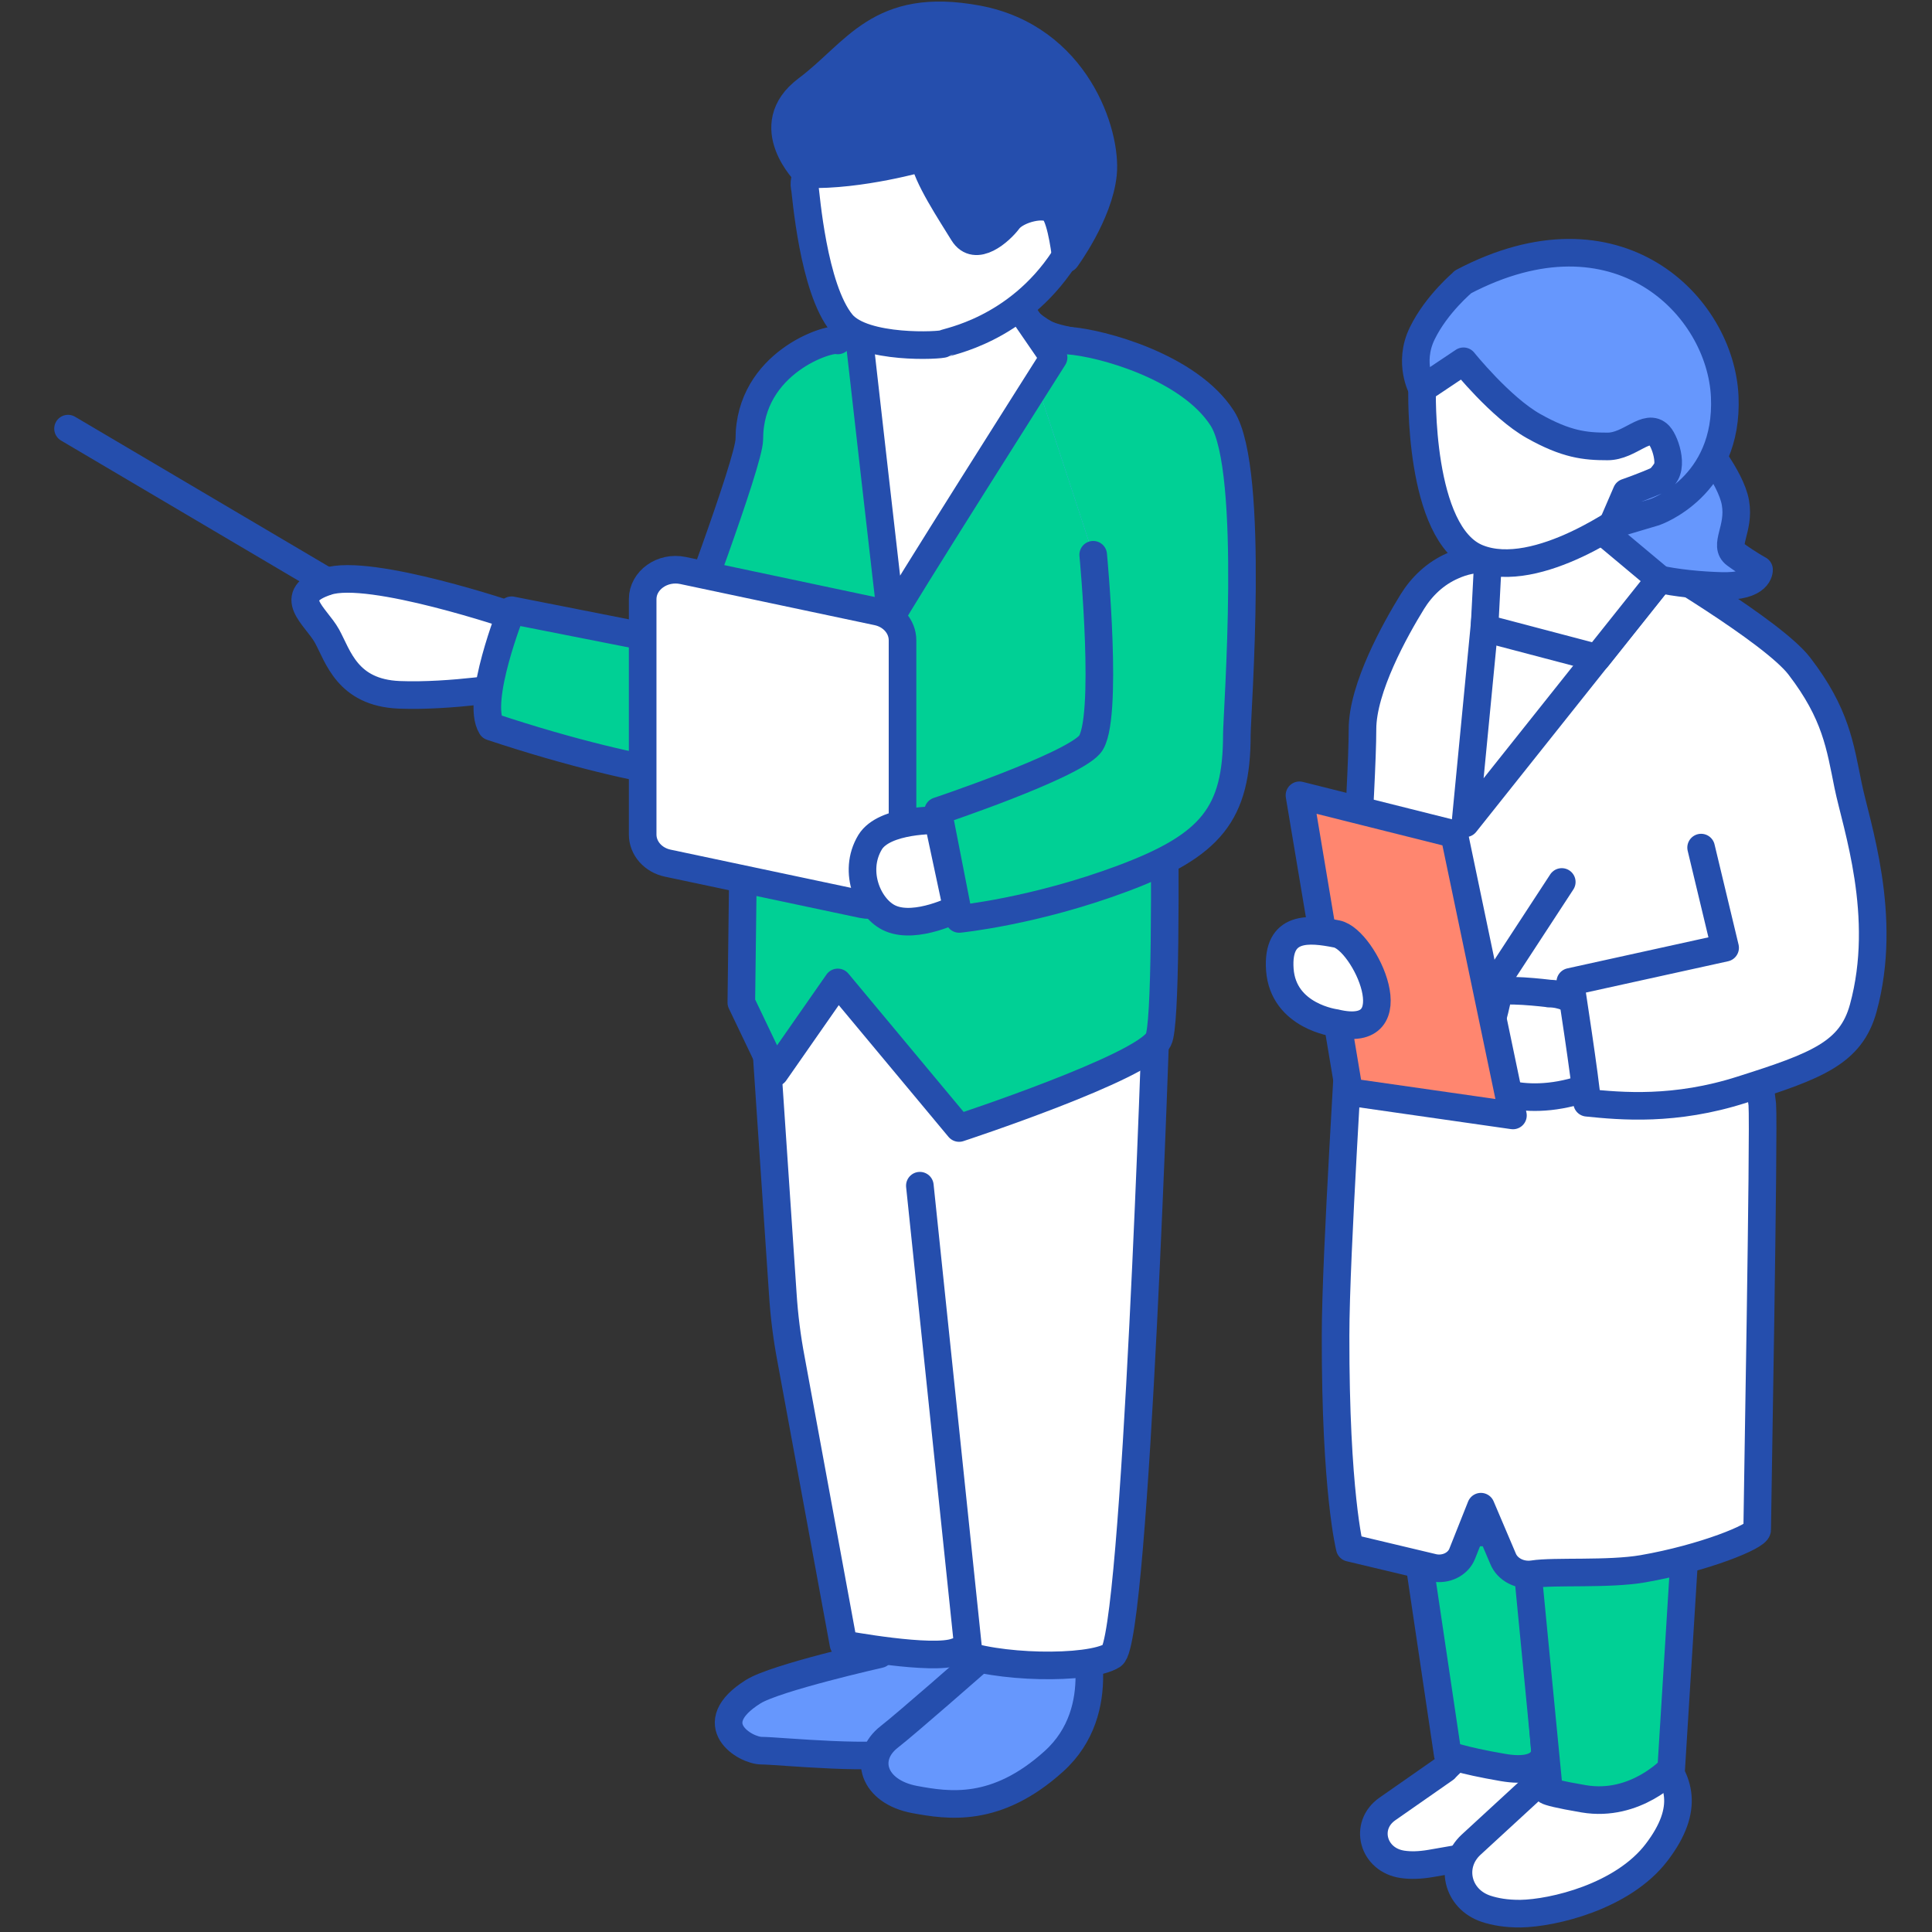 <svg width="140" height="140" viewBox="0 0 140 140" fill="none" xmlns="http://www.w3.org/2000/svg">
<rect x="0" y="0" width="140" height="140" fill="#333333" stroke="none"/>
<g clip-path="url(#clip0_19443_72999)">
<path d="M37.293 44.68C37.293 44.68 26.793 41.1 23.693 42.14C20.593 43.17 22.883 44.63 23.693 46.09C24.503 47.56 25.153 50.19 28.923 50.35C32.693 50.5 37.293 49.71 37.293 49.71" fill="white"/>
<path d="M37.293 44.68C37.293 44.68 26.793 41.1 23.693 42.14C20.593 43.17 22.883 44.63 23.693 46.09C24.503 47.56 25.153 50.19 28.923 50.35C32.693 50.5 37.293 49.71 37.293 49.71" stroke="#254EAD" stroke-width="2" stroke-linecap="round" stroke-linejoin="round"/>
<path d="M71.719 117.25C71.789 119.24 67.849 126.07 65.909 126.86C63.969 127.65 56.379 126.86 55.189 126.86C53.999 126.86 50.809 124.94 54.589 122.58C56.199 121.57 63.739 119.87 63.739 119.87L63.699 117.5" fill="#6697FD"/>
<path d="M71.719 117.25C71.789 119.24 67.849 126.07 65.909 126.86C63.969 127.65 56.379 126.86 55.189 126.86C53.999 126.86 50.809 124.94 54.589 122.58C56.199 121.57 63.739 119.87 63.739 119.87L63.699 117.5" fill="#6697FD"/>
<path d="M71.719 117.25C71.789 119.24 67.849 126.07 65.909 126.86C63.969 127.65 56.379 126.86 55.189 126.86C53.999 126.86 50.809 124.94 54.589 122.58C56.199 121.57 63.739 119.87 63.739 119.87L63.699 117.5" stroke="#254EAD" stroke-width="2" stroke-linecap="round" stroke-linejoin="round"/>
<path d="M70.789 120.41C70.789 120.41 65.629 124.94 64.439 125.86C62.529 127.35 63.249 129.83 66.279 130.4C68.729 130.85 72.189 131.4 76.359 127.64C80.529 123.89 78.389 117.97 78.389 117.97L70.259 116.25L70.809 120.41H70.799H70.789Z" fill="#6697FD" stroke="#254EAD" stroke-width="2" stroke-linecap="round" stroke-linejoin="round"/>
<path d="M55.563 76.53L56.723 93.74C56.823 95.33 57.023 96.93 57.323 98.5L61.123 119.15C61.123 119.15 67.593 120.36 69.293 119.69C72.053 120.89 78.903 121.03 80.603 119.96C82.303 118.89 83.793 72.92 83.793 72.92C83.793 72.92 71.673 60.6 69.943 60.36C68.213 60.12 52.483 68.77 55.563 76.52H55.553L55.563 76.53Z" fill="white" stroke="#254EAD" stroke-width="2" stroke-linecap="round" stroke-linejoin="round"/>
<path d="M60.709 24.67C60.109 24.44 54.299 26.26 54.299 31.83C54.299 33.48 49.329 46.64 49.329 46.64L37.069 44.22C37.069 44.22 34.449 50.79 35.609 52.66C47.529 56.62 53.919 56.67 53.919 56.67L53.719 72.65L56.149 77.73L60.709 71.19L69.499 81.74C69.499 81.74 82.919 77.33 83.949 75.33C84.979 73.33 83.949 35.39 83.949 35.39C83.949 35.39 81.569 25.45 77.399 24.67C73.229 23.9 70.769 20.55 67.969 20.95C65.169 21.35 60.709 24.67 60.709 24.67Z" fill="#00D095" stroke="#254EAD" stroke-width="2" stroke-linecap="round" stroke-linejoin="round"/>
<path d="M66.656 85.92L70.236 120.22" stroke="#254EAD" stroke-width="2" stroke-linecap="round" stroke-linejoin="round"/>
<path d="M55.168 47.09L53.898 57.78" stroke="#254EAD" stroke-width="2" stroke-linecap="round" stroke-linejoin="round"/>
<path d="M62.48 65.53L48.4 62.55C47.33 62.33 46.57 61.47 46.57 60.47V43.42C46.57 42.05 48 41.03 49.49 41.34L63.57 44.32C64.64 44.54 65.4 45.4 65.4 46.4V63.45C65.4 64.82 63.97 65.84 62.48 65.53Z" fill="white" stroke="#254EAD" stroke-width="2" stroke-linecap="round" stroke-linejoin="round"/>
<path d="M67.971 59.44C67.971 59.44 64.091 59.33 63.051 61.03C61.741 63.2 62.981 65.91 64.551 66.56C66.421 67.35 69.341 65.84 69.341 65.84L67.971 59.43V59.44Z" fill="white" stroke="#254EAD" stroke-width="2" stroke-linecap="round" stroke-linejoin="round"/>
<path d="M73.197 21.87C73.197 21.87 75.017 24.52 77.397 24.68C79.777 24.84 86.187 26.58 88.577 30.32C90.967 34.06 89.627 51.76 89.627 53.24C89.627 58.96 87.787 61.25 81.377 63.65C74.967 66.05 69.507 66.59 69.507 66.59L67.977 58.77C67.977 58.77 77.537 55.57 78.957 53.96C80.377 52.35 79.217 40.2 79.217 40.2" fill="#6697FD"/>
<path d="M73.197 21.87C73.197 21.87 75.017 24.52 77.397 24.68C79.777 24.84 86.187 26.58 88.577 30.32C90.967 34.06 89.627 51.76 89.627 53.24C89.627 58.96 87.787 61.25 81.377 63.65C74.967 66.05 69.507 66.59 69.507 66.59L67.977 58.77C67.977 58.77 77.537 55.57 78.957 53.96C80.377 52.35 79.217 40.2 79.217 40.2" fill="#00D095"/>
<path d="M73.197 21.87C73.197 21.87 75.017 24.52 77.397 24.68C79.777 24.84 86.187 26.58 88.577 30.32C90.967 34.06 89.627 51.76 89.627 53.24C89.627 58.96 87.787 61.25 81.377 63.65C74.967 66.05 69.507 66.59 69.507 66.59L67.977 58.77C67.977 58.77 77.537 55.57 78.957 53.96C80.377 52.35 79.217 40.2 79.217 40.2" stroke="#254EAD" stroke-width="2" stroke-linecap="round" stroke-linejoin="round"/>
<path d="M62.227 24.21C62.227 24.21 64.578 45.01 64.578 44.74C64.578 44.47 76.347 25.91 76.347 25.91L72.377 20.13L61.188 20.94L62.237 24.22L62.227 24.21Z" fill="white" stroke="#254EAD" stroke-width="2" stroke-linecap="round" stroke-linejoin="round"/>
<path d="M58.318 13.55C58.398 14.03 58.918 20.9 60.998 23.43C62.578 25.35 68.228 25.04 68.408 24.9C68.588 24.76 73.668 23.96 77.088 18.76C78.318 16.88 80.958 10.88 77.088 8.21C73.218 5.54 57.668 9.83 58.308 13.56L58.318 13.55Z" fill="white" stroke="#254EAD" stroke-width="2" stroke-linecap="round" stroke-linejoin="round"/>
<path d="M58.477 12.61C58.477 12.61 54.907 9.14 58.477 6.47C62.047 3.8 63.677 0.06 70.837 1.39C77.987 2.73 80.227 9.68 79.927 12.61C79.627 15.54 77.247 18.75 77.247 18.75C77.247 18.75 76.947 15.95 76.357 15.28C75.767 14.61 73.677 15.15 73.077 15.95C72.477 16.75 70.697 18.35 69.797 16.89C68.897 15.42 67.117 12.75 66.957 11.41C66.957 11.41 62.337 12.75 58.457 12.62H58.487L58.477 12.61Z" fill="#254EAD" stroke="#254EAD" stroke-width="2" stroke-linecap="round" stroke-linejoin="round"/>
<path d="M4.93 31.06L23.68 42.13" stroke="#254EAD" stroke-width="2" stroke-linecap="round" stroke-linejoin="round"/>
<path d="M104.711 128.17L100.541 131.08C98.801 132.29 99.481 134.8 101.651 135.1C102.211 135.18 102.881 135.17 103.691 135.03C108.491 134.22 110.491 133.81 111.951 130.8C113.411 127.79 113.481 124.72 111.951 123.51C110.421 122.3 104.711 128.16 104.711 128.16V128.17Z" fill="white" stroke="#254EAD" stroke-width="2" stroke-linecap="round" stroke-linejoin="round"/>
<path d="M102.518 111.05L104.908 127.14C104.908 127.14 105.768 127.54 108.918 128.08C112.068 128.62 111.948 126.87 111.948 126.87L110.718 111.05H102.508H102.518Z" fill="#00D095" stroke="#254EAD" stroke-width="2" stroke-linecap="round" stroke-linejoin="round"/>
<path d="M112.234 128.49L106.594 133.68C105.014 135.15 105.574 137.62 107.694 138.32C108.334 138.53 109.144 138.68 110.194 138.67C112.524 138.63 117.584 137.45 120.044 134.23C122.504 131.01 121.644 128.95 120.144 127.24C118.644 125.53 112.224 128.47 112.224 128.47H112.234V128.49Z" fill="white" stroke="#254EAD" stroke-width="2" stroke-linecap="round" stroke-linejoin="round"/>
<path d="M110.112 107.78L112.232 129.63C112.232 129.63 111.012 129.71 114.772 130.35C118.522 130.98 121.102 128.18 121.102 128.18L122.512 105.44L110.102 107.78H110.112Z" fill="#00D095" stroke="#254EAD" stroke-width="2" stroke-linecap="round" stroke-linejoin="round"/>
<path d="M122.592 43.59C121.992 44.8 127.562 78.28 127.702 80.03C127.842 81.78 127.332 109.91 127.332 110.85C127.332 111.33 123.472 112.91 119.042 113.68C116.542 114.11 112.622 113.83 111.092 114.07C110.152 114.21 109.232 113.74 108.912 112.94L107.312 109.18L105.952 112.6C105.652 113.35 104.772 113.78 103.902 113.61L97.811 112.16C97.811 112.16 96.761 108.12 96.781 96.79C96.781 90.79 97.882 74.62 97.832 73.74C97.692 71.2 98.731 56.86 98.731 52.84C98.731 49.86 101.102 45.61 102.342 43.6C103.022 42.5 104.002 41.55 105.272 41C106.002 40.67 106.892 40.45 107.832 40.52" fill="white"/>
<path d="M122.592 43.59C121.992 44.8 127.562 78.28 127.702 80.03C127.842 81.78 127.332 109.91 127.332 110.85C127.332 111.33 123.472 112.91 119.042 113.68C116.542 114.11 112.622 113.83 111.092 114.07C110.152 114.21 109.232 113.74 108.912 112.94L107.312 109.18L105.952 112.6C105.652 113.35 104.772 113.78 103.902 113.61L97.811 112.16C97.811 112.16 96.761 108.12 96.781 96.79C96.781 90.79 97.882 74.62 97.832 73.74C97.692 71.2 98.731 56.86 98.731 52.84C98.731 49.86 101.102 45.61 102.342 43.6C103.022 42.5 104.002 41.55 105.272 41C106.002 40.67 106.892 40.45 107.832 40.52" stroke="#254EAD" stroke-width="2" stroke-linecap="round" stroke-linejoin="round"/>
<path d="M112.228 71.99C112.228 71.99 108.527 71.54 108.557 71.99C108.587 72.44 106.938 78.3 106.938 78.3C106.938 78.3 109.438 80.28 113.868 79.16C118.298 78.04 115.917 72 112.247 72H112.237L112.228 71.99Z" fill="white" stroke="#254EAD" stroke-width="2" stroke-linecap="round" stroke-linejoin="round"/>
<path d="M119.489 40.5C119.489 40.5 128.459 45.75 130.389 48.27C133.039 51.72 133.339 54.07 133.919 56.92C134.499 59.77 136.849 66.36 135.019 73.05C134.129 76.3 131.649 77.24 126.229 78.96C121.369 80.52 117.459 80.16 115.009 79.91C114.909 78.37 113.789 71.15 113.789 71.15L125.009 68.68L123.269 61.42" fill="white"/>
<path d="M119.489 40.5C119.489 40.5 128.459 45.75 130.389 48.27C133.039 51.72 133.339 54.07 133.919 56.92C134.499 59.77 136.849 66.36 135.019 73.05C134.129 76.3 131.649 77.24 126.229 78.96C121.369 80.52 117.459 80.16 115.009 79.91C114.909 78.37 113.789 71.15 113.789 71.15L125.009 68.68L123.269 61.42" stroke="#254EAD" stroke-width="2" stroke-linecap="round" stroke-linejoin="round"/>
<path d="M94.164 57.63L105.374 60.44L109.634 80.83L97.764 79.13L94.164 57.63Z" fill="#FF866F" stroke="#254EAD" stroke-width="2" stroke-linecap="round" stroke-linejoin="round"/>
<path d="M120.267 41.97L106.188 59.66L107.817 42.79" fill="white"/>
<path d="M120.267 41.97L106.188 59.66L107.817 42.79" stroke="#254EAD" stroke-width="2" stroke-linecap="round" stroke-linejoin="round"/>
<path d="M123.067 31.75C123.067 31.75 125.437 34.54 125.757 36.44C126.087 38.34 124.857 39.52 125.757 40.18C126.657 40.84 127.467 41.28 127.467 41.28C127.467 41.28 127.547 42.55 124.697 42.46C121.837 42.38 117.567 41.84 116.697 40.19C115.827 38.54 121.117 31.48 123.077 31.76H123.067V31.75Z" fill="#6697FD" stroke="#254EAD" stroke-width="2" stroke-linecap="round" stroke-linejoin="round"/>
<path d="M107.83 40.5L107.57 45.52L115.74 47.67L120.28 41.97L116.61 38.9L117.41 34.75L107.84 40.51L107.83 40.5Z" fill="white" stroke="#254EAD" stroke-width="2" stroke-linecap="round" stroke-linejoin="round"/>
<path d="M103.051 28.18C103.051 28.18 102.751 38.71 107.081 40.44C111.411 42.18 118.141 37.15 118.141 37.15C118.141 37.15 123.971 31.25 123.211 28.17C122.451 25.09 104.541 22.54 103.031 28.17H103.041L103.051 28.18Z" fill="white" stroke="#254EAD" stroke-width="2" stroke-linecap="round" stroke-linejoin="round"/>
<path d="M106.05 20.41C106.05 20.41 104.1 22.02 103.06 24.16C102.01 26.31 103.06 28.18 103.06 28.18L106.05 26.18C106.05 26.18 108.74 29.53 111.12 30.87C113.5 32.21 114.86 32.35 116.49 32.35C118.12 32.35 119.34 30.6 120.23 31.54C120.71 32.06 121.42 34.22 120.23 34.75C119.04 35.28 117.86 35.68 117.86 35.68L116.85 38.02L119.91 37.11C119.91 37.11 125.28 35.29 124.98 28.73C124.68 22.16 117.21 14.53 106.01 20.43H106.04L106.05 20.41Z" fill="#6697FD" stroke="#254EAD" stroke-width="2" stroke-linecap="round" stroke-linejoin="round"/>
<path d="M96.781 74.13C96.781 74.13 92.981 73.67 92.741 70.25C92.521 67.04 94.861 67.28 96.871 67.68C98.881 68.08 102.301 75.46 96.771 74.13H96.781Z" fill="white" stroke="#254EAD" stroke-width="2" stroke-linecap="round" stroke-linejoin="round"/>
<path d="M113.172 63.91L108.422 71.18" stroke="#254EAD" stroke-width="2" stroke-linecap="round" stroke-linejoin="round"/>
</g>
<defs>
<clipPath id="clip0_19443_72999">
<rect width="140" height="140" fill="white"/>
</clipPath>
</defs>
</svg>
